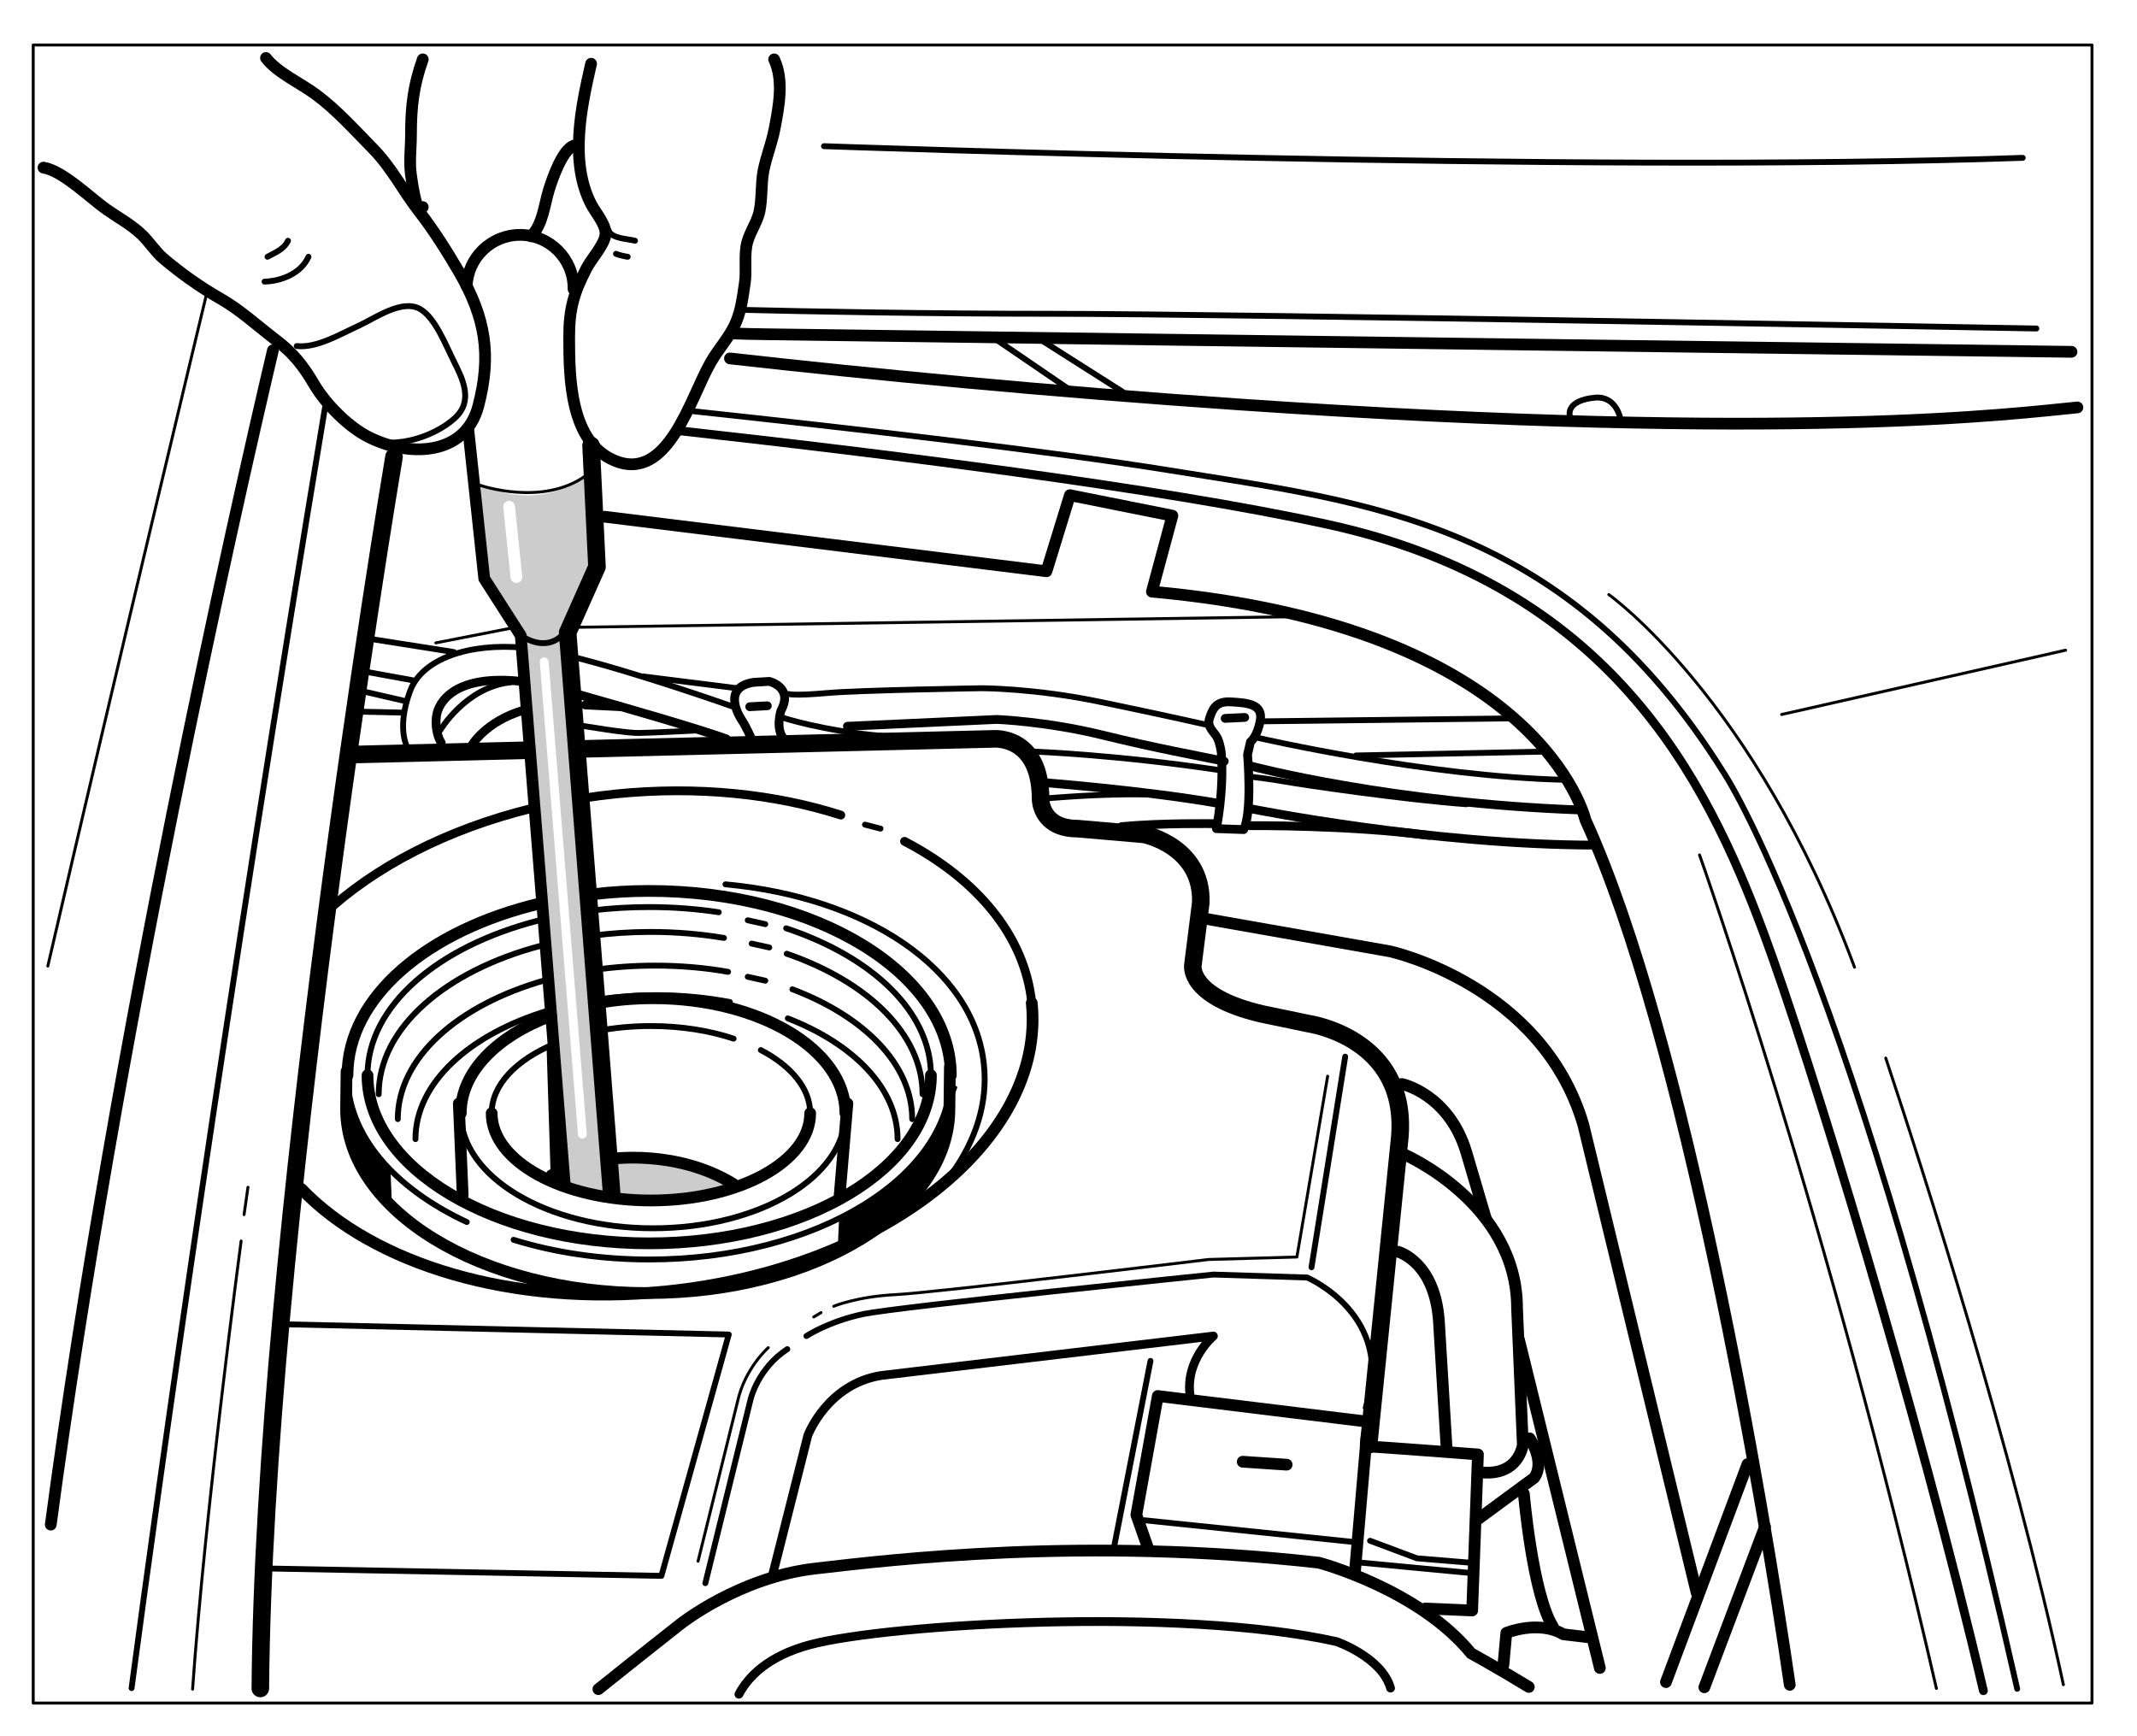 <?xml version="1.0" encoding="UTF-8"?>

<!DOCTYPE svg PUBLIC "-//W3C//DTD SVG 1.1//EN"
  "http://www.w3.org/Graphics/SVG/1.1/DTD/svg11.dtd">

<!-- Generator: Creation Date:2020-04-20 by DrawSVG v11.0.1 build 12123
  TechSVG Profile Copyright(c) 2012-2019 Larson Software Technology, Inc.
--> 
<svg xmlns="http://www.w3.org/2000/svg"
 
 xmlns:xlink="http://www.w3.org/1999/xlink"
 xmlns:ev="http://www.w3.org/2001/xml-events"
 version="1.1"
 width="181.42pt" height="147.40pt"
 viewBox="0.00 0.00 181.42 147.40"
 stroke-linejoin="round" stroke-linecap="round" fill="none" fill-rule="evenodd"
 preserveAspectRatio="xMidYMid meet"
 zoomAndPan="magnify">

<rect x="0.00" y="0.00" width="181.42" height="147.40" fill="#808080" stroke="none"/>

<desc>
"ProfileId:ATA GRAPHICS.GREXCHANGE","ProfileEd:2.6","Source:Created by IsoDraw 5,CGM Filter 5.04","Date:20031113","ColourClass:"
</desc>

<rect fill="#FFFFFF" stroke="none" x="0" y="0" width="181.42pt" height="147.40pt" />

<defs>
</defs>

<!--start metafileId:pictureId-19010018.cgm:Picture 1-->
<path  stroke="#000000" stroke-linecap="butt" stroke-width="0.249" d="M177.6 144.59C177.6 144.59 2.82 144.59 2.82 144.59C2.82 144.59 2.82 3.82 2.82 3.82C2.82 3.82 177.6 3.82 177.6 3.82C177.6 3.82 177.6 144.59 177.6 144.59"/>
<path  fill="#CCCCCC" d="M51.71 98.32C51.71 98.32 57.18 97.82 61.66 100.31C61.66 100.31 55.2 103.78 47.74 100.31C47.74 100.31 44.26 53.96 44.26 53.96C44.26 53.96 41.27 48.83 41.27 48.83C41.27 48.83 40.44 41.05 40.44 41.05C40.44 41.05 45.08 44.03 50.06 40.38C50.06 40.38 50.72 48 50.72 48C50.72 48 48.23 53.13 48.23 53.13C48.23 53.13 51.71 98.32 51.71 98.32Z
"/>
<path  stroke="#CCCCCC" stroke-width="0.249" d="M51.71 98.32l.01 0 .02 0 .03 0 .04 0 .05 0 .06 0 .07 0 .07 0 .08 0 .09 0 .1 0 .11 0 .12 0 .13 0 .13 0 .14 0 .15 0 .15 0 .16 0 .17 0 .17 .01 .18 .01 .19 .01 .19 .01 .2 .01 .2 .02 .21 .02 .21 .02 .21 .02 .22 .03 .22 .03 .23 .03 .23 .03 .23 .04 .24 .04 .24 .04 .24 .05 .24 .05 .24 .05 .25 .06 .25 .06 .25 .07 .25 .07 .25 .08 .25 .08 .25 .08 .25 .09 .25 .09 .25 .1 .25 .1 .25 .11 .25 .12 .25 .12 .25 .13 .25 .13 0 0 0 0 -.01 .01 -.02 .01 -.02 .01 -.03 .01 -.03 .02 -.04 .02 -.05 .02 -.05 .02 -.06 .03 -.06 .03 -.07 .03 -.08 .03 -.08 .03 -.09 .04 -.09 .04 -.1 .04 -.1 .04 -.11 .04 -.11 .04 -.12 .04 -.12 .04 -.13 .04 -.13 .04 -.14 .05 -.14 .05 -.15 .05 -.15 .04 -.16 .04 -.16 .04 -.17 .04 -.17 .04 -.17 .04 -.18 .04 -.18 .04 -.19 .04 -.19 .04 -.19 .04 -.2 .03 -.2 .03 -.21 .03 -.21 .03 -.21 .03 -.22 .02 -.22 .02 -.22 .02 -.23 .02 -.23 .01 -.23 .01 -.24 .01 -.24 0 -.24 0 -.24 0 -.25 -.01 -.25 -.01 -.25 -.02 -.25 -.02 -.26 -.02 -.26 -.03 -.26 -.03 -.26 -.04 -.27 -.04 -.27 -.05 -.27 -.05 -.27 -.06 -.27 -.06 -.28 -.07 -.28 -.07 -.28 -.08 -.28 -.09 -.28 -.09 -.28 -.1 -.29 -.11 -.29 -.11 -.29 -.12 -.29 -.13 -.29 -.13 0 0 -3.48 -46.35 0 0 -2.98 -5.13 0 0 -.83 -7.78 0 0 0 0 .01 .01 .02 .01 .03 .02 .04 .02 .05 .03 .06 .03 .07 .04 .08 .04 .09 .04 .09 .05 .1 .05 .11 .05 .12 .05 .13 .05 .13 .05 .14 .05 .15 .05 .15 .05 .16 .05 .17 .05 .17 .05 .18 .05 .18 .04 .19 .04 .2 .04 .2 .03 .21 .03 .21 .02 .22 .02 .22 .01 .23 .01 .23 0 .23 0 .24 -.01 .24 -.02 .25 -.03 .25 -.03 .25 -.04 .26 -.05 .26 -.06 .26 -.07 .26 -.08 .27 -.09 .27 -.1 .27 -.11 .27 -.12 .27 -.13 .28 -.15 .28 -.16 .28 -.17 .28 -.19 .28 -.2 0 0 .66 7.61 0 0 -2.49 5.13 0 0 3.48 45.19M51.71 98.32"/>
<path  stroke="#000000" stroke-linecap="butt" stroke-width="0.497" d="M44.26 53.96C44.26 53.96 46.33 55.57 47.94 53.71"/>
<path  stroke="#FFFFFF" stroke-width="0.995" d="M43.22 43.03C43.22 43.03 43.84 48.99 43.84 48.99"/>
<path  stroke="#FFFFFF" stroke-width="0.746" d="M46.2 56.19C46.2 56.19 49.44 96.29 49.44 96.29"/>
<path  stroke="#000000" stroke-linecap="butt" stroke-width="0.995" d="M62.11 28.31C63.16 28.34 64.2 28.37 65.22 28.38C82.63 28.63 175.86 29.87 175.86 29.87"/>
<path  stroke="#000000" stroke-linecap="butt" stroke-width="1.492" d="M33.45 38.78C32.76 42.9 22.4 105.38 22.1 143.35"/>
<path  stroke="#000000" stroke-linecap="butt" stroke-width="0.995" d="M151.94 143.04C149.71 127.64 143.05 88.11 134.59 69.6C134.59 69.6 130.86 53.21 97.79 50.23C97.79 50.23 99.53 43.78 99.53 43.78C99.53 43.78 90.83 42.04 90.83 42.04C90.83 42.04 88.84 48.5 88.84 48.5C88.84 48.5 62.38 45.23 51.34 43.87"/>
<path  stroke="#000000" stroke-linecap="butt" stroke-width="0.995" d="M50.8 143.41C54.49 140.45 57.76 137.88 57.76 137.88C57.76 137.88 62.74 133.91 69.2 133.17C75.67 132.42 92.07 130.44 111.96 132.67C111.96 132.67 120.42 134.9 124.89 140.37C124.89 140.37 127.05 141.55 129.79 143.22"/>
<path  stroke="#000000" stroke-linecap="butt" stroke-width="0.995" d="M61.97 30.43C74.16 31.8 88.85 33.22 105.25 34.34C152.49 37.57 171.14 35.09 176.36 34.59"/>
<path  stroke="#000000" stroke-linecap="butt" stroke-width="0.995" d="M23.17 29.74C19.93 43.5 9.89 87.76 4.31 129.44"/>
<path  stroke="#000000" stroke-linecap="butt" stroke-width="0.746" d="M57.67 36.57C74.43 38.43 98.34 41.38 112.71 44.52C136.58 49.74 144.78 65.88 149.75 79.28C153.58 89.59 162.83 119.84 168.38 143.54"/>
<path  stroke="#000000" stroke-linecap="butt" stroke-width="1.492" d="M49.82 63.57C65.35 63.19 84.37 62.73 84.37 62.73C84.37 62.73 88.34 62.4 88.34 67.86C88.34 67.86 88.34 70.35 91.49 70.35C91.49 70.35 97.13 70.84 97.13 70.84C97.13 70.84 102.1 71.84 101.94 76.64C101.94 76.64 101.27 81.93 101.27 81.93C101.27 81.93 100.78 84.58 107.07 86.07C107.07 86.07 111.05 86.9 111.05 86.9C111.05 86.9 119.51 88.06 118.84 96.5C118.84 96.5 116.19 122.66 116.19 122.66"/>
<path  stroke="#000000" stroke-linecap="butt" stroke-width="1.492" d="M30 64.06C30 64.06 36.29 63.9 44.59 63.7"/>
<path  stroke="#000000" stroke-linecap="butt" stroke-width="0.995" d="M115.86 120.67C115.86 120.67 98.29 118.52 98.29 118.52C98.29 118.52 96.47 128.61 96.47 128.61C96.47 128.61 97.46 131.43 97.46 131.43"/>
<path  stroke="#000000" stroke-linecap="butt" stroke-width="0.995" d="M115.03 133.42C115.03 133.42 116.03 121.83 116.03 121.83"/>
<path  stroke="#000000" stroke-linecap="butt" stroke-width="0.995" d="M116.36 122.82C116.85 122.82 125.47 123.48 125.47 123.48C125.47 123.48 124.98 136.73 124.98 136.73C124.98 136.73 121 136.56 121 136.56"/>
<path  stroke="#000000" stroke-linecap="butt" stroke-width="0.995" d="M118.68 106.27C118.68 106.27 121.83 107.09 122.16 112.23C122.16 112.23 122.82 123.15 122.82 123.15"/>
<path  stroke="#000000" stroke-linecap="butt" stroke-width="0.995" d="M119.17 97.99C119.17 97.99 128.79 102.13 128.79 111.07C128.79 111.07 129.28 122.66 129.28 122.66C129.28 122.66 128.95 125.47 125.47 124.97"/>
<path  stroke="#000000" stroke-linecap="butt" stroke-width="0.995" d="M119.01 92.03C119.01 92.03 122.99 92.86 124.48 97.82C124.48 97.82 126.14 103.45 126.14 103.45"/>
<path  stroke="#000000" stroke-linecap="butt" stroke-width="0.995" d="M102.1 77.96C102.1 77.96 118.01 80.77 118.01 80.77C118.01 80.77 130.94 83.59 134.42 95.51C134.42 95.51 144.04 135.24 144.04 135.24"/>
<path  stroke="#000000" stroke-linecap="butt" stroke-width="0.995" d="M148.35 124.31C148.35 124.31 144.18 135.45 141.43 142.81"/>
<path  stroke="#000000" stroke-linecap="butt" stroke-width="0.995" d="M149.84 129.61C149.84 129.61 147.01 137.11 144.69 143.25"/>
<path  stroke="#000000" stroke-linecap="butt" stroke-width="0.995" d="M128.95 113.72C128.95 113.72 133.9 133.8 135.82 141.61"/>
<path  stroke="#000000" stroke-linecap="butt" stroke-width="0.995" d="M129.86 122.12C129.86 122.12 131.23 124.1 130.24 125.47C130.24 125.47 125.51 128.95 125.51 128.95"/>
<path  stroke="#000000" stroke-linecap="butt" stroke-width="0.995" d="M129.37 126.83C129.37 126.83 130.11 135.4 131.85 138.13"/>
<path  stroke="#000000" stroke-linecap="butt" stroke-width="0.995" d="M127.63 141.36C127.63 141.36 127.88 138.63 127.88 138.63C127.88 138.63 130.61 137.51 132.72 138.75C132.72 138.75 134.84 139 134.84 139"/>
<path  stroke="#000000" stroke-linecap="butt" stroke-width="0.746" d="M62.73 143.84C63.48 142.42 65.14 140.59 68.83 139.62C75.42 137.88 100.03 136.39 113.46 139.37C113.46 139.37 117.3 140.69 118.05 143.32"/>
<path  stroke="#000000" stroke-linecap="butt" stroke-width="0.746" d="M48.94 58.91C52.65 59.96 59.27 61.86 61.66 62.73"/>
<path  stroke="#000000" stroke-linecap="butt" stroke-width="0.746" d="M37.46 63.06C37.46 63.06 36.88 62.23 37.05 60.83C37.2 59.56 38.69 57.21 44.35 57.86"/>
<g id="grobject.AUTOID_5384" apsname="">
<path  stroke="#000000" stroke-linecap="butt" stroke-width="0.746" d="M49.68 59.85C50.56 59.9 52.71 60 52.71 60"/>
</g>
<g id="grobject.AUTOID_5385" apsname="">
<path  stroke="#000000" stroke-linecap="butt" stroke-width="0.746" d="M40.03 63.31C40.03 63.31 41.18 61.27 44.43 60.3"/>
</g>
<path  stroke="#000000" stroke-linecap="butt" stroke-width="0.746" d="M71.94 61.66C71.94 61.66 84.62 61.08 84.62 61.08C84.62 61.08 88.84 61.24 93.57 62.4C98.29 63.56 101.6 64.14 103.93 64.63"/>
<path  stroke="#000000" stroke-linecap="butt" stroke-width="0.746" d="M63.73 62.57C63.73 62.57 63.32 61.66 62.99 61.16C62.65 60.66 61.33 58.34 63.98 57.93C63.98 57.93 65.31 57.85 65.31 57.85C65.31 57.85 67.38 58.34 66.3 60.33C66.3 60.33 65.8 61.9 66.55 62.73"/>
<path  stroke="#000000" stroke-linecap="butt" stroke-width="0.746" d="M63.65 60C63.65 60 65.14 59.92 65.14 59.92"/>
<path  stroke="#000000" stroke-linecap="butt" stroke-width="0.746" d="M105.91 64.06C105.91 64.06 106.33 68.94 105.58 70.43C105.58 70.43 103.26 70.35 103.26 70.35C103.26 70.35 103.93 67.2 103.68 63.89C103.68 63.89 103.59 63.15 103.35 62.65C103.1 62.15 102.43 61.74 102.68 60.99C102.93 60.25 103.18 59.5 104.51 59.59C105.83 59.67 107.24 59.75 106.99 61.16C106.74 62.57 106.16 62.98 106.16 62.98C106.16 62.98 105.91 64.06 105.91 64.06"/>
<path  stroke="#000000" stroke-linecap="butt" stroke-width="0.746" d="M104.01 60.99C104.01 60.99 105.67 60.91 105.67 60.91"/>
<path  stroke="#000000" stroke-linecap="butt" stroke-width="0.746" d="M106.25 65.05C106.25 65.05 118.01 68.19 134.26 68.77"/>
<path  stroke="#000000" stroke-linecap="butt" stroke-width="0.746" d="M88.84 66.46C88.84 66.46 97.21 67.12 103.35 68.19"/>
<path  stroke="#000000" stroke-linecap="butt" stroke-width="0.746" d="M106.33 68.69C106.33 68.69 121.58 71.75 135.5 71.75"/>
<path  stroke="#000000" stroke-linecap="butt" stroke-width="0.746" d="M103.18 69.93C103.18 69.93 98.7 69.85 95.22 70.18"/>
<path  stroke="#000000" stroke-linecap="butt" stroke-width="0.746" d="M106.08 70.1C106.08 70.1 114.45 70.02 121.33 70.93"/>
<path  stroke="#000000" stroke-linecap="butt" stroke-width="0.497" d="M48.32 55.69C53.97 57.07 62.24 60 62.24 60"/>
<path  stroke="#000000" stroke-linecap="butt" stroke-width="0.497" d="M34.56 63.39C34.56 63.39 33.65 61.82 34.81 58.68C35.82 55.92 39.82 54.57 44.46 54.99"/>
<path  stroke="#000000" stroke-linecap="butt" stroke-width="0.497" d="M31.24 54.21C31.24 54.21 38.54 55.36 38.54 55.36"/>
<path  stroke="#000000" stroke-linecap="butt" stroke-width="0.497" d="M31 57.02C31 57.02 35.06 57.76 35.06 57.76"/>
<path  stroke="#000000" stroke-linecap="butt" stroke-width="0.497" d="M30.75 58.68C30.75 58.68 34.31 59.5 34.31 59.5"/>
<path  stroke="#000000" stroke-linecap="butt" stroke-width="0.497" d="M30.17 60.41C30.17 60.41 34.15 60.5 34.15 60.5"/>
<path  stroke="#000000" stroke-linecap="butt" stroke-width="0.497" d="M49.18 61.58C50.33 61.76 51.22 61.9 51.22 61.9C51.22 61.9 53.29 62.23 54.2 62.23C55.11 62.23 59.67 61.99 59.67 61.99"/>
<path  stroke="#000000" stroke-linecap="butt" stroke-width="0.497" d="M37.38 61.99C37.38 61.99 39.53 58.34 43.34 57.93"/>
<path  stroke="#000000" stroke-linecap="butt" stroke-width="0.497" d="M54.61 57.43C54.61 57.43 62.57 58.43 62.57 58.43"/>
<path  stroke="#000000" stroke-linecap="butt" stroke-width="0.497" d="M66.38 60.91C66.38 60.91 69.86 62.07 74.92 62.48"/>
<path  stroke="#000000" stroke-linecap="butt" stroke-width="0.497" d="M66.96 58.92C66.96 58.92 67.38 59.09 70.2 58.84C73.01 58.59 83.37 58.43 83.37 58.43C83.37 58.43 87.85 58.43 93.4 59.59C98.95 60.74 102.6 61.57 102.6 61.57"/>
<path  stroke="#000000" stroke-linecap="butt" stroke-width="0.497" d="M87.76 63.81C87.76 63.81 94.64 64.06 103.51 65.38"/>
<path  stroke="#000000" stroke-linecap="butt" stroke-width="0.497" d="M88.84 67.78C89.09 67.78 93.07 67.37 97.54 67.45"/>
<path  stroke="#000000" stroke-linecap="butt" stroke-width="0.497" d="M106.83 62.65C106.83 62.65 121.16 65.96 133.01 66.21"/>
<path  stroke="#000000" stroke-linecap="butt" stroke-width="0.497" d="M107.24 61.24C107.57 61.24 128.46 60.99 128.46 60.99"/>
<path  stroke="#000000" stroke-linecap="butt" stroke-width="0.497" d="M115.11 64.14C115.11 64.14 131.19 63.81 131.19 63.81"/>
<path  stroke="#000000" stroke-linecap="butt" stroke-width="0.497" d="M106.33 65.96C106.33 65.96 107.74 66.12 109.15 66.37C110.56 66.62 118.93 67.86 124.48 68.28"/>
<path  stroke="#000000" stroke-linecap="butt" stroke-width="0.497" d="M58.91 34.92C72.04 36.33 89.44 38.34 99.28 39.93C116.19 42.66 132.97 44.27 146.27 65.5C146.27 65.5 157.25 81.53 171.25 143.38"/>
<path  stroke="#000000" stroke-linecap="butt" stroke-width="0.497" d="M62.74 26.3C68.8 26.45 78.9 26.64 89.09 26.64C105.25 26.64 172.88 27.89 172.88 27.89"/>
<path  stroke="#000000" stroke-linecap="butt" stroke-width="0.497" d="M133.26 35.25C133.26 35.25 132.94 33.99 135.42 33.76C137.24 33.6 137.57 35.58 137.57 35.58"/>
<path  stroke="#000000" stroke-linecap="butt" stroke-width="0.497" d="M84.53 28.8C84.53 28.8 90.83 33.1 90.83 33.1"/>
<path  stroke="#000000" stroke-linecap="butt" stroke-width="0.497" d="M88.01 28.63C88.01 28.63 95.31 33.27 95.31 33.27"/>
<path  stroke="#000000" stroke-linecap="butt" stroke-width="0.497" d="M97.17 129.07C97.17 129.07 115.07 130.93 115.07 130.93"/>
<path  stroke="#000000" stroke-linecap="butt" stroke-width="0.497" d="M115.57 132.67C115.57 132.67 124.77 133.54 124.77 133.54"/>
<path  stroke="#000000" stroke-linecap="butt" stroke-width="0.497" d="M116.31 130.81C116.31 130.81 120.29 132.3 120.29 132.3C120.29 132.3 124.77 132.67 124.77 132.67"/>
<path  stroke="#000000" stroke-linecap="butt" stroke-width="0.995" d="M105.5 124.1C105.5 124.1 109.23 124.35 109.23 124.35"/>
<path  stroke="#000000" stroke-linecap="butt" stroke-width="0.746" d="M65.6 133.66C65.6 133.66 68.58 121.87 68.58 121.87C68.58 121.87 70.2 117.52 74.8 116.78C74.8 116.78 103.01 113.43 103.01 113.43C103.01 113.43 100.65 115.41 101.02 118.39"/>
<path  stroke="#000000" stroke-linecap="butt" stroke-width="0.497" d="M24.2 112.43C24.2 112.43 61.87 113.3 61.87 113.3C61.87 113.3 56.15 133.79 56.15 133.79C56.15 133.79 23.08 133.17 23.08 133.17"/>
<path  stroke="#000000" stroke-linecap="butt" stroke-width="0.497" d="M59.88 134.41C59.88 134.41 63.73 118.77 63.73 118.77C63.73 118.77 64.35 116.16 66.84 114.54"/>
<path  stroke="#000000" stroke-linecap="butt" stroke-width="0.497" d="M68.46 113.43C68.46 113.43 70.32 112.19 73.3 111.56C76.29 110.94 103.01 108.21 103.01 108.21C103.01 108.21 110.97 108.46 110.97 108.46C110.97 108.46 118.55 111.69 115.94 119.51"/>
<path  stroke="#000000" stroke-linecap="butt" stroke-width="0.497" d="M114.2 89.71C114.2 89.71 111.34 107.59 111.34 107.59"/>
<path  stroke="#000000" stroke-linecap="butt" stroke-width="0.497" d="M97.67 115.54C97.67 115.54 94.56 131.43 94.56 131.43"/>
<path  stroke="#000000" stroke-linecap="butt" stroke-width="0.497" d="M11.17 143.32C13.54 125.61 18.96 86.5 27.72 33.83"/>
<path  stroke="#000000" stroke-linecap="butt" stroke-width="0.249" d="M48.69 53.26C64.67 53.02 110.97 52.34 110.97 52.34"/>
<path  stroke="#000000" stroke-linecap="butt" stroke-width="0.249" d="M37 54.58C37 54.58 43.34 53.34 43.34 53.34C43.34 53.34 43.47 53.34 43.72 53.33"/>
<path  stroke="#000000" stroke-linecap="butt" stroke-width="0.249" d="M160.09 89.83C163.21 99.21 170.86 123 175.17 143.03"/>
<path  stroke="#000000" stroke-linecap="butt" stroke-width="0.249" d="M136.58 50.48C136.58 50.48 148.95 59.25 157.44 82.12"/>
<path  stroke="#000000" stroke-linecap="butt" stroke-width="0.249" d="M17.49 25.15C17.49 25.15 10.03 56.19 4.06 82.02"/>
<path  stroke="#000000" stroke-linecap="butt" stroke-width="0.249" d="M20.47 105.36C20.47 105.36 17.42 128.15 16.35 143.41"/>
<path  stroke="#000000" stroke-linecap="butt" stroke-width="0.249" d="M144.28 72.58C144.28 72.58 155.24 103.43 164.39 143.35"/>
<path  stroke="#000000" stroke-linecap="butt" stroke-width="0.249" d="M151.25 60.66C151.25 60.66 175.36 55.2 175.36 55.2"/>
<path  stroke="#000000" stroke-linecap="butt" stroke-width="0.249" d="M70.78 110.9C70.78 110.9 72.76 110.07 76.08 109.91C79.39 109.74 102.6 106.93 102.6 106.93C102.6 106.93 110.1 106.72 110.1 106.72C110.1 106.72 112.71 91.37 112.71 91.37"/>
<path  stroke="#000000" stroke-linecap="butt" stroke-width="0.249" d="M65.22 114.42C65.22 114.42 63.23 116.16 62.61 119.01C62.61 119.01 59.26 132.55 59.26 132.55"/>
<path  stroke="#000000" stroke-linecap="butt" stroke-width="0.249" d="M69.08 111.81C69.08 111.81 69.7 111.44 69.7 111.44"/>
<path  stroke="#000000" stroke-linecap="butt" stroke-width="0.249" d="M20.72 103.12C20.72 103.12 21.05 100.8 21.05 100.8"/>
<path  stroke="#000000" stroke-linecap="butt" stroke-width="0.995" d="M50.43 75.91C51.95 75.73 53.51 75.64 55.11 75.64C69.26 75.64 80.72 82.65 80.72 91.29"/>
<path  stroke="#000000" stroke-linecap="butt" stroke-width="0.995" d="M29.5 91.29C29.5 84.63 36.31 78.95 45.9 76.69"/>
<path  stroke="#000000" stroke-linecap="butt" stroke-width="0.497" d="M39.63 103.75C33.48 100.89 29.5 96.37 29.5 91.29"/>
<path  stroke="#000000" stroke-linecap="butt" stroke-width="0.497" d="M80.72 91.29C80.72 99.93 69.26 106.93 55.11 106.93C50.97 106.93 47.06 106.33 43.6 105.26"/>
<path  stroke="#000000" stroke-linecap="butt" stroke-width="0.995" d="M29.42 90.96C29.42 90.96 29.38 94.14 29.38 94.14C29.38 102.78 40.84 109.78 54.99 109.78C69.13 109.78 80.6 102.78 80.6 94.14C80.6 94.14 80.64 90.58 80.64 90.58"/>
<path  stroke="#000000" stroke-linecap="butt" stroke-width="0.497" d="M66.74 78.81C74.07 81.25 79.03 85.92 79.03 91.29"/>
<path  stroke="#000000" stroke-linecap="butt" stroke-width="0.497" d="M50.43 77.28C51.94 77.1 53.51 77.01 55.11 77.01C57.15 77.01 59.13 77.16 61.02 77.45"/>
<path  stroke="#000000" stroke-linecap="butt" stroke-width="0.497" d="M31.2 91.29C31.2 85.38 37.2 80.32 45.76 78.14"/>
<path  stroke="#000000" stroke-linecap="butt" stroke-width="0.497" d="M66.79 80.97C73.68 83.35 78.32 87.8 78.32 92.9"/>
<path  stroke="#000000" stroke-linecap="butt" stroke-width="0.497" d="M50.29 79.44C51.89 79.23 53.54 79.12 55.24 79.12C57.39 79.12 59.48 79.3 61.46 79.63"/>
<path  stroke="#000000" stroke-linecap="butt" stroke-width="0.497" d="M32.15 92.9C32.15 87.28 37.8 82.44 45.89 80.3"/>
<path  stroke="#000000" stroke-linecap="butt" stroke-width="0.497" d="M67.27 83.99C73.38 86.3 77.44 90.37 77.44 95.01"/>
<path  stroke="#000000" stroke-linecap="butt" stroke-width="0.497" d="M50.53 82.33C52.16 82.1 53.86 81.98 55.61 81.98C57.76 81.98 59.85 82.16 61.81 82.51"/>
<path  stroke="#000000" stroke-linecap="butt" stroke-width="0.497" d="M33.77 95.01C33.77 89.8 38.89 85.31 46.28 83.22"/>
<path  stroke="#000000" stroke-linecap="butt" stroke-width="0.497" d="M66.88 86.46C72.49 88.64 76.2 92.42 76.2 96.71"/>
<path  stroke="#000000" stroke-linecap="butt" stroke-width="0.497" d="M51.03 84.82C52.54 84.61 54.11 84.49 55.73 84.49C57.91 84.49 60 84.7 61.96 85.07"/>
<path  stroke="#000000" stroke-linecap="butt" stroke-width="0.497" d="M35.27 96.71C35.27 91.94 39.86 87.8 46.55 85.79"/>
<path  stroke="#000000" stroke-linecap="butt" stroke-width="0.995" d="M79.03 91.29C79.03 99.17 68.32 105.56 55.11 105.56C41.9 105.56 31.2 99.17 31.2 91.29"/>
<path  stroke="#000000" stroke-linecap="butt" stroke-width="0.995" d="M39.12 94.51C39.12 91.02 42.18 87.96 46.78 86.24"/>
<path  stroke="#000000" stroke-linecap="butt" stroke-width="0.497" d="M71.77 94.51C71.77 99.91 64.46 104.28 55.44 104.28C46.43 104.28 39.12 99.91 39.12 94.51"/>
<path  stroke="#000000" stroke-linecap="butt" stroke-width="0.995" d="M50.79 85.15C52.26 84.89 53.83 84.75 55.44 84.75C64.46 84.75 71.77 89.12 71.77 94.51"/>
<path  stroke="#000000" stroke-linecap="butt" stroke-width="0.995" d="M68.78 94.51C68.78 98.61 62.73 101.92 55.26 101.92C47.79 101.92 41.74 98.61 41.74 94.51"/>
<path  stroke="#000000" stroke-linecap="butt" stroke-width="0.497" d="M64.59 89.15C67.17 90.5 68.78 92.41 68.78 94.51"/>
<path  stroke="#000000" stroke-linecap="butt" stroke-width="0.497" d="M50.67 87.54C52.1 87.26 53.65 87.11 55.26 87.11C57.83 87.11 60.23 87.5 62.28 88.18"/>
<path  stroke="#000000" stroke-linecap="butt" stroke-width="0.497" d="M41.74 94.51C41.74 92.12 43.81 89.99 47.02 88.64"/>
<path  stroke="#000000" stroke-linecap="butt" stroke-width="0.995" d="M51.8 98.4C51.8 98.4 57.39 97.54 62.24 100.51"/>
<g id="grobject.AUTOID_5467" apsname="">
<path  stroke="#000000" stroke-linecap="butt" stroke-width="0.995" d="M87.59 85.15C88.79 96.81 74.89 107.78 56.55 109.64C43.5 110.97 31.72 107.34 25.58 100.93"/>
</g>
<g id="grobject.AUTOID_5468" apsname="">
<path  stroke="#000000" stroke-linecap="butt" stroke-width="0.746" d="M76.79 71.43C82.94 74.64 87.01 79.45 87.59 85.15"/>
</g>
<g id="grobject.AUTOID_5469" apsname="">
<path  stroke="#000000" stroke-linecap="butt" stroke-width="0.746" d="M49.42 67.78C50.35 67.63 51.28 67.51 52.23 67.41C59.2 66.7 65.8 67.41 71.38 69.2"/>
</g>
<g id="grobject.AUTOID_5470" apsname="">
<path  stroke="#000000" stroke-linecap="butt" stroke-width="0.746" d="M27.49 77.62C31.77 73.61 37.93 70.4 45.15 68.63"/>
</g>
<g id="grobject.AUTOID_5471" apsname="">
<path  stroke="#000000" stroke-linecap="butt" stroke-width="0.497" d="M61.59 75.08C73.5 76.17 82.7 82.22 83.53 90.39C83.87 93.65 82.84 96.83 80.75 99.71"/>
</g>
<path  stroke="#000000" stroke-linecap="butt" stroke-width="0.995" d="M3.69 14.23C5.33 14.49 7.71 16.85 9.07 17.8C10.05 18.48 11.13 19.07 12.02 19.91C12.66 20.51 13.18 21.36 13.85 21.93C15.36 23.21 17 24.38 18.74 25.37C20.43 26.34 21.83 27.65 23.33 28.79C24.91 29.98 25.72 31.02 26.71 32.7C27.67 34.31 29.53 36.18 31.17 37.04C34.54 38.81 39.48 38.8 40.61 34.46C41.72 30.18 41.25 27.01 38.96 23.07C37.96 21.36 36.82 19.55 35.6 17.98C34.22 16.21 33.25 14.23 31.66 12.62C30.13 11.06 28.56 9.31 26.81 8.02C25.53 7.07 23.52 6.16 22.58 4.92"/>
<path  stroke="#000000" stroke-linecap="butt" stroke-width="0.995" d="M39.62 24.29C39.72 21.87 41.71 19.94 44.15 19.94C46.66 19.94 48.69 21.97 48.69 24.47C48.69 24.49 48.69 24.52 48.69 24.54"/>
<path  stroke="#000000" stroke-linecap="butt" stroke-width="0.995" d="M50.18 5.41C49.33 9.11 48.34 13.74 50.18 17.33C50.55 18.05 51.5 19.11 51.4 19.94C51.3 20.8 50.18 22.01 49.78 22.8C48.7 24.9 48.32 26.23 48.32 28.63C48.32 32.17 48.41 37.5 52.14 39.09C56.72 41.05 58.61 33.74 60.35 30.74C61.06 29.51 61.98 28.59 62.52 27.27C62.95 26.2 63.06 25.15 63.23 24.04C63.38 23.03 63.2 21.95 63.36 20.93C63.53 19.84 64.26 18.98 64.48 17.93C64.71 16.79 64.6 15.61 64.82 14.47C65.06 13.28 65.52 12.16 65.75 10.97C66.13 9.01 66.55 6.81 65.72 5.04"/>
<path  stroke="#000000" stroke-linecap="butt" stroke-width="0.995" d="M35.89 5.04C35.1 7.27 34.89 9.03 34.89 11.5C34.89 12.57 34.73 13.79 34.89 14.85C34.99 15.57 35.25 17.38 35.63 17.89C35.73 17.8 35.81 17.7 35.89 17.58"/>
<path  stroke="#000000" stroke-linecap="butt" stroke-width="0.995" d="M48.69 12.37C47.74 12.75 46.92 15.09 46.61 16.09C46.2 17.4 46.09 19.07 45.08 20.06"/>
<path  stroke="#000000" stroke-linecap="butt" stroke-width="0.497" d="M25.19 29.38C26.89 29.57 28.9 28.36 30.42 27.67C31.88 27 34.13 25.36 35.67 26.24C36.96 26.98 37.89 29.41 38.5 30.62C39.28 32.17 40.22 34.02 38.62 35.49C36.77 37.19 32.98 38.36 30.66 36.95"/>
<path  stroke="#000000" stroke-linecap="butt" stroke-width="0.497" d="M22.46 23.91C23.94 23.86 25.56 23.2 26.19 21.8"/>
<path  stroke="#000000" stroke-linecap="butt" stroke-width="0.497" d="M22.71 21.8C23.33 21.45 24.1 21.18 24.45 20.44"/>
<path  stroke="#000000" stroke-linecap="butt" stroke-width="0.497" d="M53.29 21.8C52.94 21.75 52.62 21.67 52.29 21.55"/>
<path  stroke="#000000" stroke-linecap="butt" stroke-width="0.497" d="M51.67 19.57C51.94 20.27 53.24 20.26 53.91 20.44"/>
<path  stroke="#000000" stroke-linecap="butt" stroke-width="0.995" d="M39.74 36.33C39.74 36.33 41.11 49.12 41.11 49.12C41.11 49.12 44.21 53.96 44.21 53.96C44.21 53.96 47.94 100.51 47.94 100.51"/>
<path  stroke="#000000" stroke-linecap="butt" stroke-width="1.492" d="M50.18 37.82C50.18 37.82 50.68 48.12 50.68 48.12C50.68 48.12 48.19 53.71 48.19 53.71C48.19 53.71 51.92 101.26 51.92 101.26"/>
<path  stroke="#000000" stroke-linecap="butt" stroke-width="0.995" d="M38.95 93.69C38.95 93.69 39.28 101.47 39.28 101.47"/>
<path  stroke="#000000" stroke-linecap="butt" stroke-width="0.995" d="M71.94 93.69C71.94 93.69 71.27 101.63 71.27 101.63"/>
<path  stroke="#000000" stroke-linecap="butt" stroke-width="0.995" d="M46.91 89.22C46.91 89.22 47.24 99.65 47.24 99.65C47.24 99.65 46.83 99.77 46.83 99.77"/>
<path  stroke="#000000" stroke-linecap="butt" stroke-width="0.249" d="M40.78 41.21C40.78 41.21 46.08 43.03 49.73 40.38"/>
<path  stroke="#000000" stroke-linecap="butt" stroke-width="0.497" d="M69.95 12.41C69.95 12.41 134.26 14.73 171.72 13.4"/>
<path  stroke="#000000" stroke-linecap="butt" stroke-width="0.497" d="M73.43 70.01C73.43 70.01 74.75 70.35 74.75 70.35"/>
<path  stroke="#000000" stroke-linecap="butt" stroke-width="0.497" d="M63.81 80.11C63.81 80.11 65.31 80.44 65.31 80.44"/>
<path  stroke="#000000" stroke-linecap="butt" stroke-width="0.497" d="M63.48 82.93C63.48 82.93 64.97 83.26 64.97 83.26"/>
<path  stroke="#000000" stroke-linecap="butt" stroke-width="0.497" d="M63.48 78.13C63.48 78.13 64.97 78.46 64.97 78.46"/>
<path  fill="#000000" d="M71.44 103.37C71.44 103.37 78.15 100.27 80.26 94.68C82.38 89.09 80.26 94.68 80.26 94.68C80.26 94.68 80.26 102.25 71.19 105.98C62.12 109.7 71.31 105.98 71.31 105.98C71.31 105.98 71.44 103.37 71.44 103.37Z
"/>
<path  stroke="#000000" stroke-width="0.249" d="M71.44 103.37l.01 0 .02 -.01 .04 -.02 .06 -.03 .07 -.03 .08 -.04 .1 -.05 .11 -.06 .12 -.06 .13 -.07 .14 -.08 .15 -.09 .16 -.09 .17 -.1 .18 -.11 .19 -.12 .2 -.12 .21 -.13 .21 -.14 .22 -.15 .22 -.15 .23 -.16 .23 -.17 .23 -.17 .24 -.18 .24 -.19 .24 -.19 .24 -.2 .24 -.21 .24 -.22 .24 -.22 .24 -.23 .24 -.24 .24 -.24 .24 -.25 .23 -.26 .23 -.26 .22 -.27 .22 -.28 .21 -.28 .21 -.29 .2 -.29 .19 -.3 .18 -.31 .18 -.31 .17 -.32 .16 -.33 .15 -.33 .14 -.34 0 0 .89 -2.36 -.1 .26 -.5 1.31 -.3 .79 0 0 0 .01 0 .02 0 .03 0 .04 0 .05 0 .06 0 .07 -.01 .08 -.01 .09 -.01 .1 -.01 .11 -.01 .11 -.02 .12 -.02 .13 -.02 .14 -.03 .14 -.03 .15 -.03 .16 -.04 .16 -.04 .17 -.05 .18 -.05 .18 -.06 .19 -.06 .19 -.07 .2 -.07 .2 -.08 .21 -.08 .21 -.09 .21 -.09 .22 -.1 .22 -.11 .22 -.12 .23 -.12 .23 -.13 .23 -.14 .23 -.15 .24 -.15 .24 -.16 .24 -.17 .24 -.18 .24 -.19 .24 -.2 .24 -.21 .24 -.22 .24 -.23 .24 -.24 .24 -.25 .23 -.26 .23 -.27 .23 -.28 .23 -.29 .23 -.3 .22 -.31 .22 -.32 .22 -.34 .21 -.35 .21 -.36 .21 -.37 .2 -.39 .2 -.4 .19 -.41 .19 -.43 .18 0 0 -3.81 1.57 .47 -.17 2.17 -.87 1.3 -.52 0 0 .12 -2.61M71.44 103.37"/>
<path  fill="#000000" d="M33.15 102.13C33.15 102.13 29.05 98.65 29.55 92.57C30.04 86.49 29.55 92.69 29.55 92.69C29.55 92.69 29.05 95.18 33.03 99.15C37 103.12 33.03 99.15 33.03 99.15C33.03 99.15 33.15 102.13 33.15 102.13Z
"/>
<path  stroke="#000000" stroke-width="0.249" d="M33.15 102.13l0 0 -.01 -.01 -.02 -.02 -.03 -.03 -.04 -.03 -.04 -.04 -.05 -.05 -.06 -.05 -.06 -.06 -.07 -.07 -.07 -.08 -.08 -.08 -.08 -.09 -.09 -.1 -.09 -.1 -.09 -.11 -.1 -.12 -.1 -.12 -.1 -.13 -.1 -.14 -.11 -.14 -.11 -.15 -.11 -.16 -.11 -.16 -.11 -.17 -.11 -.18 -.11 -.18 -.11 -.19 -.11 -.2 -.11 -.2 -.1 -.21 -.1 -.22 -.1 -.22 -.1 -.23 -.09 -.24 -.09 -.24 -.09 -.25 -.08 -.25 -.08 -.26 -.07 -.27 -.07 -.27 -.06 -.28 -.06 -.28 -.05 -.29 -.04 -.3 -.04 -.3 -.03 -.31 -.02 -.31 -.01 -.32 0 -.32 0 -.33 .01 -.34 .02 -.34 0 0 .21 -2.55 -.02 .33 -.12 1.47 -.07 .87 0 0 0 .01 0 .02 0 .03 0 .04 0 .05 0 .06 0 .07 0 .08 0 .09 .01 .1 .01 .11 .02 .12 .02 .13 .03 .14 .03 .15 .04 .16 .05 .17 .06 .18 .07 .19 .08 .2 .09 .21 .1 .22 .11 .23 .12 .23 .14 .24 .15 .25 .16 .26 .18 .27 .19 .28 .21 .28 .23 .29 .24 .3 .26 .31 .28 .31 .3 .32 .32 .33 0 0 1.68 1.68 -.19 -.19 -.93 -.93 -.56 -.56 0 0 .12 2.98M33.15 102.13"/>
<!--end metafileId:pictureId-19010018.cgm:Picture 1-->
</svg>
